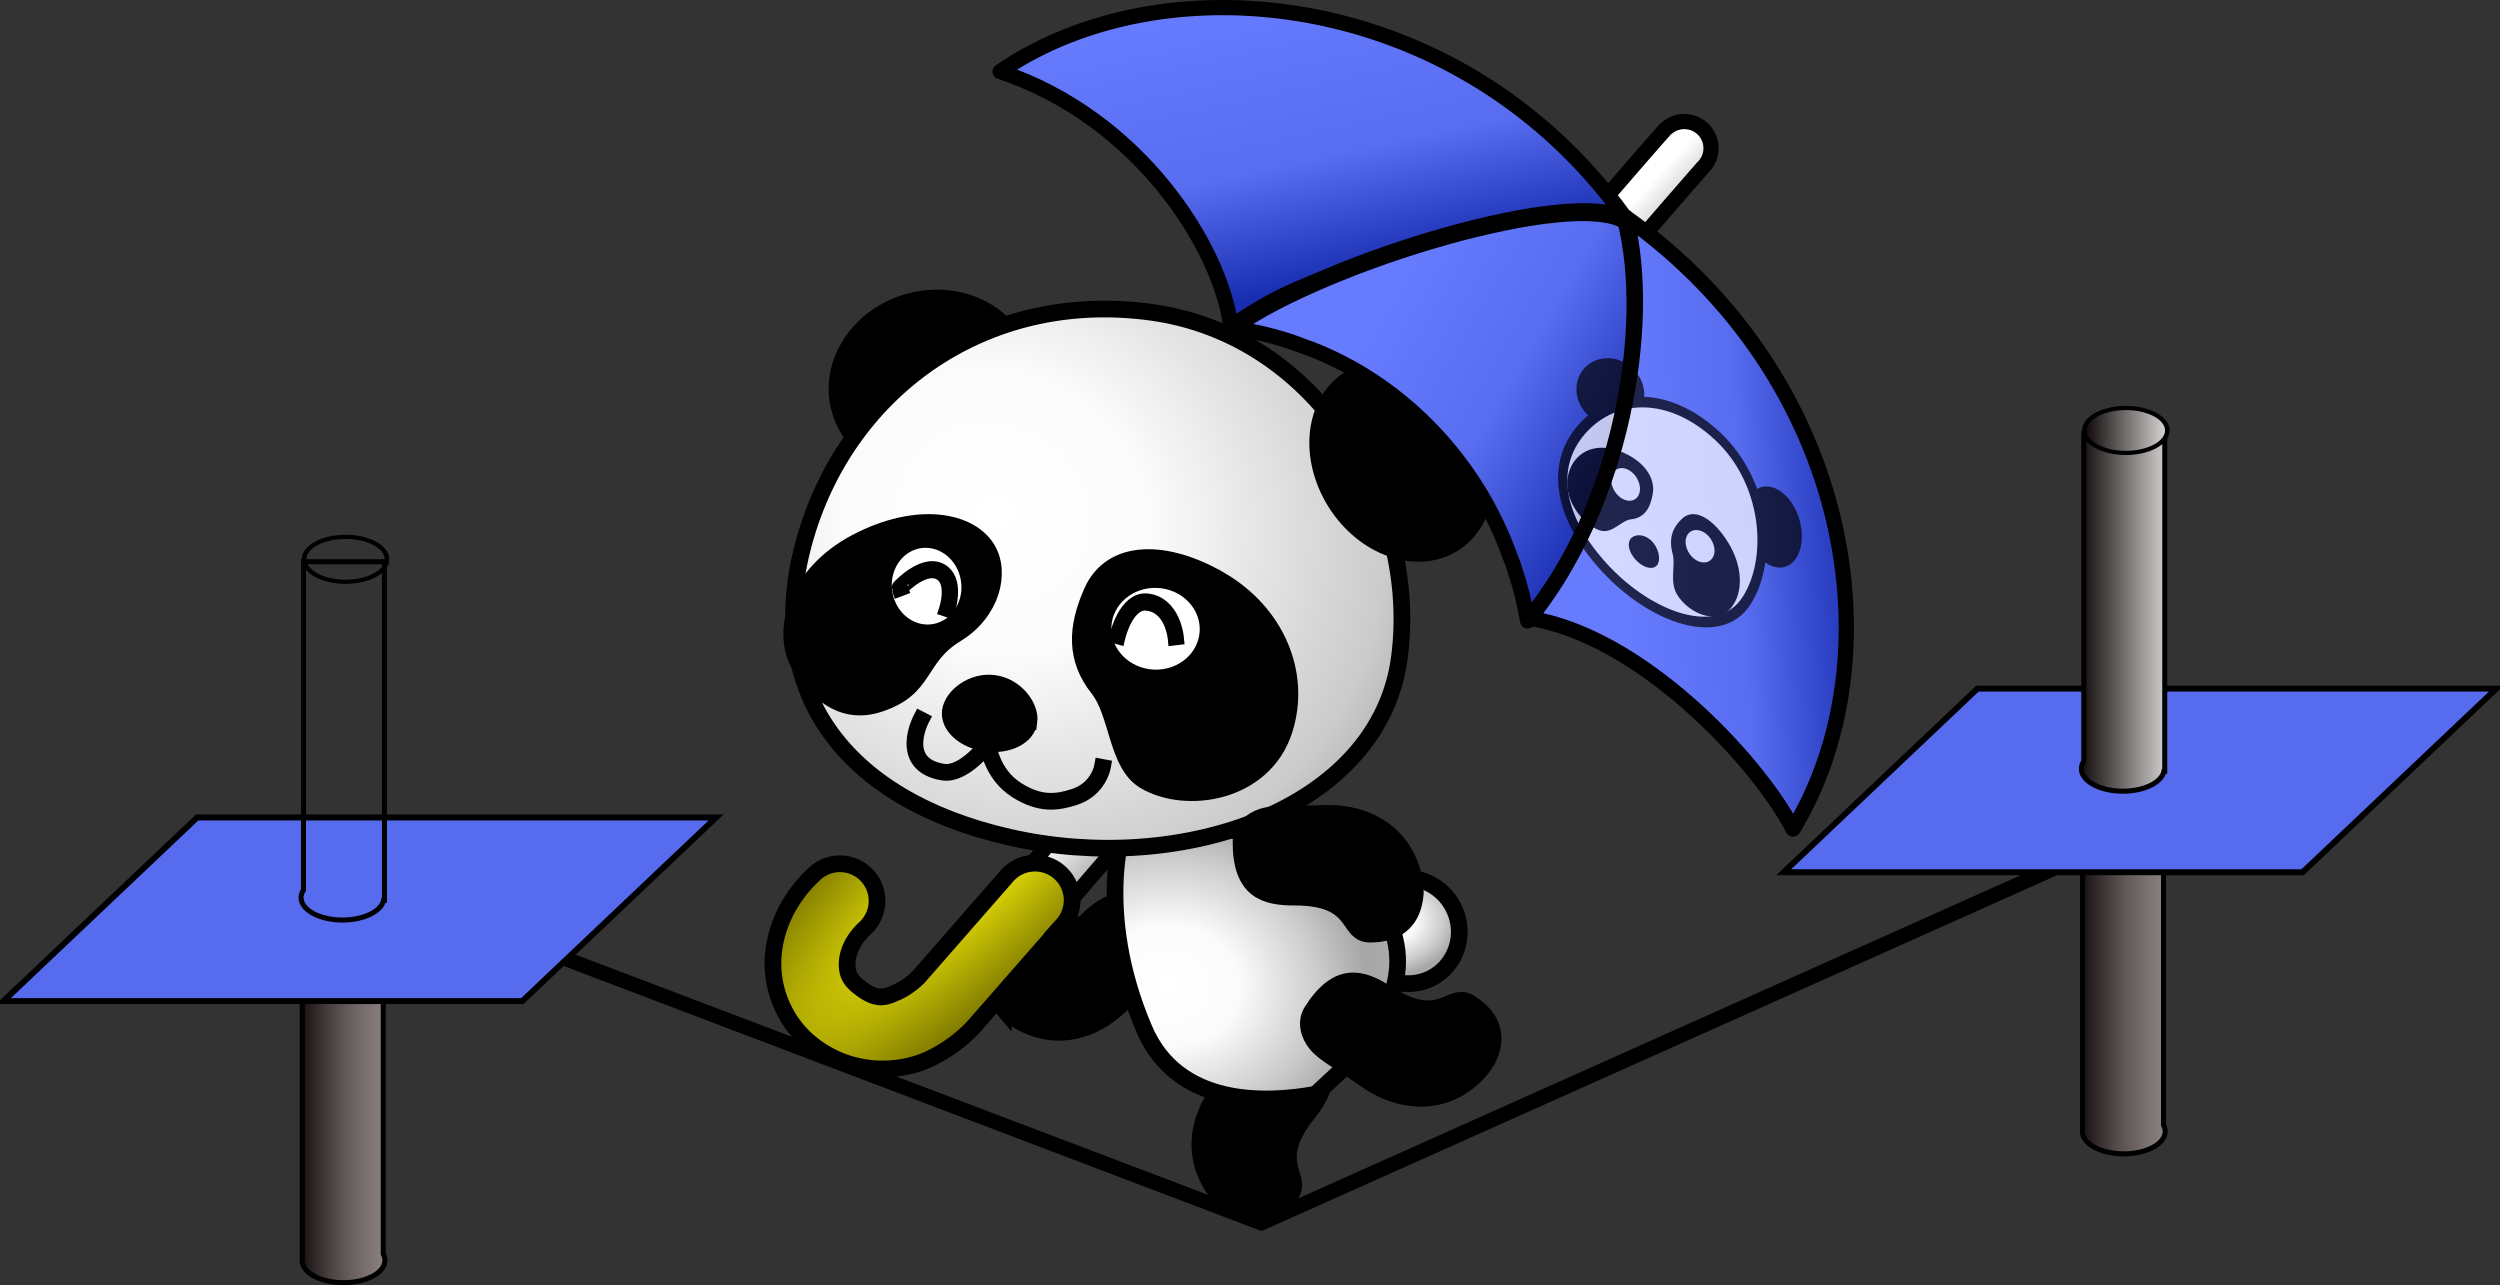 <?xml version="1.0"?>
<svg
    xmlns:rdf="http://www.w3.org/1999/02/22-rdf-syntax-ns#"
    xmlns="http://www.w3.org/2000/svg"
    xmlns:cc="http://creativecommons.org/ns#"
    xmlns:xlink="http://www.w3.org/1999/xlink"
    xmlns:dc="http://purl.org/dc/elements/1.1/"
    xmlns:svg="http://www.w3.org/2000/svg"
    xmlns:inkscape="http://www.inkscape.org/namespaces/inkscape"
    xmlns:sodipodi="http://sodipodi.sourceforge.net/DTD/sodipodi-0.dtd"
    xmlns:ns1="http://sozi.baierouge.fr"
    id="svg2"
    viewBox="0 0 1347.9 692.94"
    version="1.1"
  >
  <rect x="0" y="0" width="1347.9" height="692.94" fill="#333333" stroke="none"/>
  <defs
      id="defs4"
    >
    <linearGradient
        id="linearGradient4102-0-9"
      >
      <stop
          id="stop4104-9-9"
          offset="0"
      />
      <stop
          id="stop5225"
          stop-color="#cfcfcf"
          offset=".5"
      />
      <stop
          id="stop4114-4-8"
          stop-color="#fff"
          offset="1"
      />
    </linearGradient
    >
    <clipPath
        id="clipPath5323"
        clipPathUnits="userSpaceOnUse"
      >
      <path
          id="path5325"
          stroke-linejoin="round"
          d="m-868.49 334.32c4.87 0.647 9.758 1.474 14.531 2.531 4.773 1.057 9.469 2.331 14.125 3.781 3.553 1.107 7.025 2.422 10.5 3.75 1.082 0.397 2.21 0.738 3.281 1.156 50.802 19.809 89.783 62.695 107.28 112.06 0.516 1.398 1.139 2.742 1.625 4.156 0.272 0.791 0.488 1.61 0.75 2.406 0.017 0.051 0.015 0.105 0.031 0.156 1.334 4.066 2.615 8.125 3.688 12.312 1.296 5.06 2.416 10.247 3.312 15.469 0.38-0.462 0.749-0.94 1.125-1.406 59.429 9.348 122.31 75.936 141.97 113.62 55.608-91.372 32.985-242.27-90.312-329.97-0.301-0.214-0.604-0.412-0.906-0.625-11.039-15.254-23.16-28.882-36.125-40.906-52.468-48.66-118.48-71.316-179.94-71.406h0c-44.851-0.066-87.265 11.882-120.25 34.5 74.817 24.878 118.86 94.578 124.38 137.34z"
          stroke="#000"
          stroke-linecap="round"
          fill="none"
      />
    </clipPath
    >
    <radialGradient
        id="radialGradient5437"
        gradientUnits="userSpaceOnUse"
        cy="402.94"
        cx="-213.38"
        gradientTransform="matrix(2.273 .695 -.525 1.703 482.96 -135.01)"
        r="37.908"
      >
      <stop
          id="stop4076-1"
          stop-color="#fff"
          offset="0"
      />
      <stop
          id="stop4084-2"
          stop-color="#fbfbfb"
          offset=".18"
      />
      <stop
          id="stop4088-3"
          stop-color="#cbcbcb"
          offset=".381"
      />
      <stop
          id="stop4086-3"
          stop-color="#a7a7a7"
          offset=".5"
      />
      <stop
          id="stop4082-4"
          stop-color="#aaa"
          offset=".571"
      />
      <stop
          id="stop4078-1"
          stop-color="#fff"
          offset="1"
      />
    </radialGradient
    >
    <radialGradient
        id="radialGradient5439"
        gradientUnits="userSpaceOnUse"
        cy="206.23"
        cx="72.331"
        gradientTransform="matrix(2.193 -.112 .173 1.873 138.4 138.43)"
        r="97.161"
      >
      <stop
          id="stop4076"
          stop-color="#fff"
          offset="0"
      />
      <stop
          id="stop4084"
          stop-color="#fbfbfb"
          offset=".18"
      />
      <stop
          id="stop4088"
          stop-color="#cbcbcb"
          offset=".381"
      />
      <stop
          id="stop4086"
          stop-color="#a7a7a7"
          offset=".5"
      />
      <stop
          id="stop4082"
          stop-color="#aaa"
          offset=".571"
      />
      <stop
          id="stop4078"
          stop-color="#fff"
          offset="1"
      />
    </radialGradient
    >
    <linearGradient
        id="linearGradient5441"
        y2="481.15"
        gradientUnits="userSpaceOnUse"
        x2="233.78"
        gradientTransform="translate(26.2 -33.478)"
        y1="499.42"
        x1="253.76"
      >
      <stop
          id="stop4557"
          stop-color="#bababa"
          offset="0"
      />
      <stop
          id="stop4559"
          stop-color="#fff"
          offset="1"
      />
    </linearGradient
    >
    <radialGradient
        id="radialGradient5443"
        gradientUnits="userSpaceOnUse"
        cy="535.64"
        cx="250.3"
        gradientTransform="matrix(-1.915 1.863 -.491 -.505 976.44 250.84)"
        r="85.152"
      >
      <stop
          id="stop5375"
          stop-color="#fff709"
          offset="0"
      />
      <stop
          id="stop5377"
          stop-color="#827d00"
          offset="1"
      />
    </radialGradient
    >
    <radialGradient
        id="radialGradient5445"
        gradientUnits="userSpaceOnUse"
        cy="276.67"
        cx="121.24"
        gradientTransform="matrix(-1.112 2.303 -2.567 -1.24 1164.8 575.53)"
        r="167.98"
      >
      <stop
          id="stop4104-3"
          stop-color="#fff"
          offset="0"
      />
      <stop
          id="stop4106-2"
          stop-color="#fbfbfb"
          offset=".18"
      />
      <stop
          id="stop4108-2"
          stop-color="#cbcbcb"
          offset=".45"
      />
      <stop
          id="stop4110-1"
          stop-color="#a7a7a7"
          offset=".545"
      />
      <stop
          id="stop4112-6"
          stop-color="#aaa"
          offset=".661"
      />
      <stop
          id="stop4114-85"
          stop-color="#fff"
          offset="1"
      />
    </radialGradient
    >
    <linearGradient
        id="linearGradient5447"
        y2="307.88"
        xlink:href="#linearGradient4102-0-9"
        gradientUnits="userSpaceOnUse"
        x2="-779.05"
        y1="390.85"
        x1="-636.97"
    />
    <linearGradient
        id="linearGradient5449"
        y2="149.69"
        gradientUnits="userSpaceOnUse"
        x2="-833.16"
        y1="306.89"
        x1="-798.7"
      >
      <stop
          id="stop5229"
          offset="0"
      />
      <stop
          id="stop5231"
          stop-color="#cfcfcf"
          offset=".408"
      />
      <stop
          id="stop5233"
          stop-color="#fff"
          offset="1"
      />
    </linearGradient
    >
    <linearGradient
        id="linearGradient5451"
        y2="514.89"
        xlink:href="#linearGradient4102-0-9"
        gradientUnits="userSpaceOnUse"
        x2="-654.47"
        y1="507.62"
        x1="-523.76"
    />
    <linearGradient
        id="linearGradient6914"
        y2="479"
        gradientUnits="userSpaceOnUse"
        x2="772.53"
        gradientTransform="matrix(1 0 0 .461 -14.281 297.97)"
        y1="479"
        x1="720.87"
      >
      <stop
          id="stop6910"
          stop-color="#060000"
          offset="0"
      />
      <stop
          id="stop6912"
          stop-color="#c6b6b6"
          stop-opacity=".623"
          offset="1"
      />
    </linearGradient
    >
    <linearGradient
        id="linearGradient6908-8"
      >
      <stop
          id="stop6910-1"
          stop-color="#060000"
          offset="0"
      />
      <stop
          id="stop6912-5"
          stop-color="#e0dddd"
          offset="1"
      />
    </linearGradient
    >
    <linearGradient
        id="linearGradient7038"
        y2="231.56"
        xlink:href="#linearGradient6908-8"
        gradientUnits="userSpaceOnUse"
        x2="761.16"
        y1="231.56"
        x1="708.95"
    />
    <linearGradient
        id="linearGradient7147"
        y2="479"
        xlink:href="#linearGradient6908-8"
        gradientUnits="userSpaceOnUse"
        x2="772.53"
        gradientTransform="matrix(1 0 0 .461 101.34 89.097)"
        y1="479"
        x1="720.87"
    />
  </defs
  >
  <g
      id="layer1"
      transform="translate(297.27 14.756)"
    >
    <g
        id="g5387"
      >
      <path
          id="path3133-6-4-6-9-5-7"
          stroke="#000"
          stroke-width="9"
          stroke-linecap="square"
          d="m243.67 529.24c18.152 17.362 45.038 17.666 65.946-4.87 11.473-12.367 18.321-17.424 21.647-23.807 2.89-5.546 3.393-12.812-1.467-17.755-18.215-18.53-29.993-12.047-41.356-0.854-24.982 24.609-33.655 4.944-43.049 14.298-5.497 5.475-15.067 17.407-1.721 32.988z"
      />
      <path
          id="path3133-6-4-6-9-5"
          stroke="#000"
          stroke-width="9"
          stroke-linecap="square"
          d="m365.54 635.08c-19.182-16.216-22.325-42.92-2.123-66.091 11.086-12.716 15.391-20.059 21.387-24.04 5.21-3.459 12.381-4.727 17.81-0.417 20.35 16.156 15.148 28.553 5.218 41.034-21.832 27.442-1.361 33.989-9.67 44.318-4.863 6.045-15.718 16.821-32.622 5.196z"
      />
      <path
          id="path3683"
          d="m-172.77 412.3c0 18.407-14.618 33.33-32.649 33.33-18.032 0-32.649-14.922-32.649-33.33 0-18.407 14.618-33.33 32.649-33.33 18.032 0 32.649 14.922 32.649 33.33z"
          transform="matrix(.769 -.372 .373 .772 465.68 92.438)"
          stroke="#000"
          stroke-linecap="square"
          stroke-width="10.518"
          fill="url(#radialGradient5437)"
      />
      <path
          id="path3133-6-8-5"
          d="m432.67 454.87c31.754 33.752 31.628 63.083-1.138 102.26l-19.494 18.097c-26.112 4.756-74.284 7.318-92.444-35.317-26.387-61.953-14.333-113.58-1.24-131.06 18.401-11.76 63.214-8.296 114.32 46.02z"
          stroke="#000"
          stroke-linecap="square"
          stroke-width="9"
          fill="url(#radialGradient5439)"
      />
      <path
          id="path3133-6-4-6-9-5-8"
          stroke="#000"
          stroke-width="9"
          stroke-linecap="square"
          d="m503.97 558.07c-14.199 20.719-40.451 26.539-65.54 8.776-13.768-9.747-21.509-13.29-26.074-18.854-3.967-4.835-5.951-11.842-2.211-17.677 14.022-21.875 26.88-17.95 40.299-9.329 29.503 18.954 33.953-2.073 45.068 5.153 6.505 4.229 18.32 13.942 8.459 31.932z"
      />
      <path
          id="rect4188"
          d="m375.68 410.97 36.514 29.839c-10.782-6.57-19.036-10.74-15.007 5.324l-39.26-11.25z"
      />
      <g
          id="g5383"
          stroke="#000"
        >
        <path
            id="path9065"
            stroke-linejoin="round"
            d="m623.76 58.763c-1.923-3.873-5.484-6.677-9.7-7.639-4.216-0.962-8.641 0.02-12.054 2.675-2.205 1.663-1.613 1.396-1.825 1.615-0.212 0.22-0.352 0.416-0.515 0.594-0.327 0.355-0.667 0.728-1.112 1.227-0.889 0.997-2.119 2.368-3.667 4.136-3.097 3.536-7.51 8.615-13.089 15.046-11.158 12.862-26.945 31.101-45.785 52.925-37.681 43.648-87.654 101.64-137.53 159.56-99.756 115.84-199.14 231.42-199.14 231.42-3.544 3.877-4.697 9.374-3.011 14.349 1.686 4.974 5.946 8.637 11.116 9.559 5.171 0.922 10.434-1.041 13.736-5.126 0 0 99.413-115.55 199.16-231.38 49.874-57.915 99.826-115.91 137.49-159.54 18.833-21.815 34.595-40.017 45.723-52.845 5.564-6.414 9.988-11.497 13.027-14.967 1.52-1.735 2.68-3.062 3.462-3.939 0.211-0.237 0.307-0.352 0.453-0.515 0.008-0.02 0.014-0.04 0.021-0.06 0.087-0.096 0.252-0.235 0.308-0.296 0.013-0.015 0.051-0.067 0.062-0.079 0.071-0.077 0.113-0.094 0.041-0.019 4.461-4.366 5.603-11.108 2.83-16.701z"
            fill-rule="evenodd"
            stroke-linecap="round"
            stroke-width="8.2"
            fill="url(#linearGradient5441)"
        />
        <path
            id="path5349"
            style="block-progression:tb;color:#000000;text-transform:none;text-indent:0"
            d="m260.81 450.62a20.002 20.002 0 0 0 -15.312 7.062l-47.375 54.188s-4.932 5.248-11.625 8.25-11.116 5.096-21.469-3.406c-4.474-3.674-5.832-7.444-5.531-12.781 0.301-5.338 3.066-12.173 9.594-18.219a20.002 20.002 0 1 0 -27.188 -29.344c-13.349 12.364-21.396 28.511-22.344 45.312-0.948 16.801 6.014 34.374 20.094 45.938 21.41 17.584 47.438 16.079 63.219 9 15.781-7.079 25.344-18.406 25.344-18.406l47.406-54.188a20.002 20.002 0 0 0 -14.812 -33.406z"
            stroke-linecap="square"
            stroke-width="9"
            fill="url(#radialGradient5443)"
        />
      </g
      >
      <g
          id="g4016"
          transform="translate(3.813 -176.83)"
        >
        <g
            id="g5478"
            stroke="#000"
            stroke-linecap="square"
            transform="translate(-84.651 -73.107)"
          >
          <path
              id="path4104-4"
              d="m122.86 105.22c0 59.173-53.726 107.14-120 107.14s-120-47.969-120-107.14c0-59.173 53.726-107.14 120-107.14s120 47.969 120 107.14z"
              stroke-width="20.998"
              transform="matrix(.412 -.115 .115 .413 272.52 399.08)"
          />
          <path
              id="path3133-8-5-7"
              d="m538.02 590.06c-10.95 81.19-116.97 117.82-210.42 96.47-89.5-20.45-132.14-79.57-110.64-158.62 22.02-80.93 96.09-136.75 187.05-124.4s144.96 105.35 134.01 186.55z"
              stroke-width="9"
              fill="url(#radialGradient5445)"
          />
          <path
              id="path4106-8-8"
              d="m-868.57 158.08c0 50.495-51.167 91.429-114.29 91.429-63.118 0-114.29-40.934-114.29-91.429s51.167-91.429 114.29-91.429c63.118 0 114.29 40.934 114.29 91.429z"
              stroke-width="19.632"
              transform="matrix(.196 .413 -.428 .172 799.53 862.6)"
          />
          <path
              id="path4134-2-8"
              stroke-width="9"
              d="m338.35 624.32c-1.074 7.964-11.438 13.139-23.133 11.552-11.696-1.587-20.316-9.339-19.242-17.303 1.074-7.964 11.892-16.509 23.588-14.922 11.696 1.587 19.862 12.71 18.788 20.674z"
          />
          <path
              id="path4137-4"
              d="m280.01 623.31s-12.402 24.091 11.895 28.161c11.502 1.937 24.284-15.225 24.284-15.225s1.494 16.029 15.596 24.959c12.582 7.968 21.795 6.686 31.132 3.652 12.801-4.16 14.982-15.913 14.982-15.913"
              stroke-width="9"
              fill="none"
          />
          <g
              id="g3073-1-1"
              stroke-width="19.704"
              transform="matrix(.406 .191 -.187 .426 397.04 339.17)"
            >
            <path
                id="path4111-2-7"
                d="m-141.12 505.79c-51.719 63.679-41.909 136.03 2.895 160.38 32.897 17.881 68.312 25.497 100.15-2.562 46.047-40.59 19.283-66.31 51.614-111.81 28.411-39.99 20.026-86.7-7.537-104.08-32.957-20.77-95.401-5.61-147.12 58.07z"
            />
            <g
                id="g3110-3-1"
                transform="translate(0 -12.379)"
              >
              <path
                  id="path7046-3-1"
                  d="m10.378 529.19c1.558 29.341-20.852 53.154-50.022 53.154s-54.108-23.813-55.666-53.154c-1.558-29.341 20.852-53.154 50.022-53.154s54.108 23.813 55.666 53.154z"
                  fill="#fff"
              />
              <path
                  id="path8989-4-5"
                  d="m-71.101 544.24c-0.021-0.02 15.062-42.327 40.347-36.442 18.695 4.352 22.019 34.62 22.019 34.62"
                  fill="none"
              />
            </g
            >
          </g
          >
          <g
              id="g3193-2"
              stroke-width="13.166"
              transform="matrix(.659 -.068 .062 .702 706.63 569.41)"
            >
            <path
                id="path4113-1-7-2"
                d="m-394.82-68.084c42.228 29.076 58.906 77.018 40.319 118.24-20.967 46.494-85.327 49.521-117.24 27.464-21.744-15.03-16.611-53.074-31.083-73.954-16.682-24.068-13.705-47.448 1.928-73.704 18.8-31.575 63.845-27.117 106.07 1.959z"
            />
            <g
                id="g3114-1-6-9"
                transform="matrix(.99 .139 -.139 .99 -733.65 -477.41)"
              >
              <path
                  id="path8987-3-1-13"
                  d="m383.04 397.1c0 20.891-19.083 37.846-42.597 37.846s-42.597-16.955-42.597-37.846 19.083-37.846 42.597-37.846 42.597 16.955 42.597 37.846z"
                  fill="#fff"
              />
              <path
                  id="path9960-8-4-5"
                  d="m309.84 403.6s5.831-27.502 22.615-26.594c20.8 1.125 24.611 25.412 24.611 25.412"
                  fill="none"
              />
            </g
            >
          </g
          >
        </g
        >
      </g
      >
      <path
          id="path3133-6-4-6-9-5-8-3"
          stroke="#000"
          stroke-width="9"
          stroke-linecap="square"
          d="m465.82 466.57c-0.788-25.105-19.759-44.16-50.466-42.728-16.851 0.786-25.281-0.404-32.125 1.821-5.948 1.933-11.397 6.764-11.393 13.696 0.015 25.984 12.961 29.61 28.91 29.584 35.067-0.056 27.478 20.053 40.734 19.959 7.758-0.055 22.946-1.864 24.34-22.332z"
      />
      <g
          id="g5327"
          transform="translate(1234.3 -173.21)"
        >
        <g
            id="g5306"
            clip-path="url(#clipPath5323)"
          >
          <g
              id="g5251"
            >
            <path
                id="path3235-5-9"
                fill="url(#linearGradient5447)"
                d="m-716.56 462.73c1.334 4.066 2.616 8.135 3.688 12.322 1.296 5.06 2.401 10.228 3.297 15.45 3.137-3.812 6.119-7.767 8.994-11.845 2.875-4.079 5.635-8.257 8.249-12.564 2.614-4.307 5.087-8.721 7.441-13.219 2.354-4.498 4.603-9.096 6.699-13.747 2.096-4.651 4.056-9.381 5.896-14.147 1.84-4.766 3.543-9.544 5.128-14.388 1.585-4.844 3.028-9.746 4.359-14.629 1.331-4.883 2.547-9.763 3.627-14.648 2.158-9.771 3.806-19.512 4.965-29.065s1.852-18.93 2.023-27.963c0.085-4.516 0.021-8.947-0.139-13.276-0.159-4.33-0.426-8.586-0.829-12.691-0.403-4.105-0.935-8.07-1.579-11.914-0.645-3.843-1.38-7.53-2.265-11.073-1.74-1.124-3.936-2.03-6.449-2.72-2.513-0.691-5.364-1.155-8.559-1.441-3.195-0.287-6.728-0.412-10.514-0.324-3.786 0.087-7.831 0.387-12.118 0.819s-8.807 0.988-13.503 1.735c-4.696 0.747-9.554 1.677-14.568 2.709-10.029 2.063-20.632 4.661-31.39 7.686-10.757 3.025-21.701 6.472-32.459 10.221s-21.312 7.813-31.345 12.048c-10.032 4.235-19.531 8.622-28.11 13.106-4.289 2.242-8.319 4.514-12.109 6.773-3.79 2.259-7.349 4.53-10.548 6.778 4.87 0.647 9.729 1.49 14.502 2.546 4.773 1.057 9.485 2.312 14.141 3.763 3.553 1.107 7.036 2.436 10.511 3.763 1.082 0.397 2.197 0.735 3.268 1.152 50.802 19.809 89.785 62.709 107.28 112.08 0.516 1.398 1.148 2.728 1.633 4.143 0.272 0.791 0.481 1.611 0.743 2.407 0.017 0.051 0.018 0.108 0.035 0.159z"
            />
            <path
                id="path3244-7-1"
                fill="url(#linearGradient5449)"
                d="m-656.77 272.76c-0.301-0.214-0.602-0.427-0.904-0.64-11.039-15.254-23.166-28.863-36.131-40.887v-0c-90.756-84.168-222.02-90.512-300.2-36.899 74.817 24.878 118.87 94.58 124.38 137.35 21.799-14.195 26.599-16.445 52.415-27.068 10.032-4.235 20.586-8.299 31.345-12.048 10.759-3.749 21.702-7.196 32.459-10.221 10.757-3.025 21.361-5.623 31.39-7.686 5.014-1.032 9.872-1.962 14.568-2.709 4.696-0.747 9.216-1.303 13.503-1.735 4.287-0.432 8.332-0.731 12.118-0.819 3.786-0.087 7.319 0.037 10.514 0.324 3.195 0.287 6.046 0.751 8.559 1.441 2.099 0.577 3.976 1.303 5.551 2.182"
            />
            <path
                id="path3232-6-2"
                fill="url(#linearGradient5451)"
                d="m-657.21 273.34c0.311 0.174 0.61 0.353 0.897 0.538 0.885 3.543 1.621 7.23 2.265 11.073 0.645 3.843 1.177 7.808 1.579 11.914 0.403 4.105 0.669 8.361 0.829 12.691s0.224 8.76 0.139 13.276c-0.171 9.033-0.864 18.41-2.023 27.963s-2.806 19.294-4.965 29.065c-1.079 4.886-2.295 9.765-3.627 14.648-1.331 4.883-2.775 9.786-4.359 14.629-1.585 4.844-3.288 9.622-5.128 14.388-1.84 4.766-3.8 9.496-5.896 14.147-2.096 4.651-4.345 9.249-6.699 13.747-2.354 4.498-4.827 8.912-7.441 13.219s-5.374 8.486-8.249 12.564c-2.875 4.079-5.857 8.033-8.994 11.845 59.558 9.089 122.7 75.905 142.4 113.69 55.608-91.372 32.998-242.27-90.299-329.98"
            />
          </g
          >
          <rect
              id="rect5266"
              opacity=".692"
              transform="rotate(-43.431)"
              height="704.58"
              width="319.04"
              y="-605.78"
              x="-919.44"
              fill="#2441ff"
          />
          <g
              id="g5131-5"
              opacity=".7"
              stroke="#000"
              stroke-linecap="square"
              transform="matrix(.295 .245 -.153 .296 -308.59 652.71)"
            >
            <g
                id="g3367-8"
                stroke-width="19.632"
                transform="translate(-1204.1 -282.76)"
              >
              <path
                  id="path4106-8-6"
                  d="m-868.57 158.08c0 50.495-51.167 91.429-114.29 91.429-63.118 0-114.29-40.934-114.29-91.429s51.167-91.429 114.29-91.429c63.118 0 114.29 40.934 114.29 91.429z"
                  transform="matrix(.22 .401 -.417 .197 595.42 673.26)"
              />
              <path
                  id="path4106-8-2-7"
                  d="m-868.57 158.08c0 50.495-51.167 91.429-114.29 91.429-63.118 0-114.29-40.934-114.29-91.429s51.167-91.429 114.29-91.429c63.118 0 114.29 40.934 114.29 91.429z"
                  transform="matrix(-.22 .401 .417 .197 -266.33 673.26)"
              />
            </g
            >
            <path
                id="path3133-8-5-72"
                d="m-875.96 148.86c-6.137 81.702-109.81 124.52-204.36 108.73-90.552-15.127-136.61-71.631-119.81-151.81 17.201-82.091 87.843-142.18 179.38-135.23 91.533 6.955 150.93 96.606 144.79 178.31z"
                stroke-width="15"
                fill="#fff"
            />
            <path
                id="path4134-2-2"
                stroke-width="9"
                d="m-1018.2 196.74c-0.226 8.033-9.984 14.275-21.782 13.933-11.798-0.342-21.19-7.139-20.964-15.172 0.226-8.033 10.08-17.674 21.878-17.332 11.798 0.342 21.094 10.538 20.868 18.571z"
            />
            <path
                id="path4113-1-7-9"
                stroke-width="9"
                d="m-939.38 99.147c31.627 13.666 49.587 44.174 43.77 75.36-6.562 35.18-47.664 46.957-71.576 36.571-16.294-7.077-18.687-34.052-31.163-46.254-14.381-14.064-15.967-30.615-9.812-51.053 7.402-24.578 37.155-28.291 68.781-14.625z"
            />
            <path
                id="path8987-3-1-4"
                d="m-943.37 127.04c1.225 14.686-10.382 27.621-25.907 28.872-15.525 1.251-29.119-9.653-30.344-24.34-1.225-14.686 10.382-27.621 25.907-28.872 15.525-1.251 29.119 9.653 30.344 24.34z"
                stroke-width="9"
                fill="#fff"
            />
            <path
                id="path4113-1-7-2-1-1"
                stroke-width="9"
                d="m-1139.7 99.147c-31.627 13.666-49.587 44.174-43.77 75.36 6.562 35.18 47.664 46.957 71.576 36.571 16.294-7.077 18.687-34.052 31.164-46.254 14.381-14.064 15.967-30.615 9.812-51.053-7.402-24.578-37.155-28.291-68.781-14.625z"
            />
            <path
                id="path8987-3-1-1-9"
                d="m-1135.7 127.04c-1.225 14.686 10.382 27.621 25.907 28.872 15.525 1.251 29.119-9.653 30.344-24.34 1.225-14.686-10.382-27.621-25.907-28.872-15.525-1.251-29.119 9.653-30.344 24.34z"
                stroke-width="9"
                fill="#fff"
            />
          </g
          >
        </g
        >
        <g
            id="g3756-8"
            stroke-linejoin="round"
            transform="translate(-1208.8 138.72)"
            stroke="#000"
            stroke-linecap="round"
            stroke-width="8.2"
            fill="none"
          >
          <path
              id="path3235-5"
              d="m493.9 326.73c1.334 4.066 2.616 8.135 3.688 12.322 1.296 5.06 2.401 10.228 3.297 15.45 3.137-3.812 6.119-7.767 8.994-11.845 2.875-4.079 5.635-8.257 8.249-12.564 2.614-4.307 5.087-8.721 7.441-13.219 2.354-4.498 4.603-9.096 6.699-13.747 2.096-4.651 4.056-9.381 5.896-14.147 1.84-4.766 3.543-9.544 5.128-14.388 1.585-4.844 3.028-9.746 4.359-14.629 1.331-4.883 2.547-9.763 3.627-14.648 2.158-9.771 3.806-19.512 4.965-29.065s1.852-18.93 2.023-27.963c0.085-4.516 0.021-8.947-0.139-13.276-0.159-4.33-0.426-8.586-0.829-12.691-0.403-4.105-0.935-8.07-1.579-11.914-0.645-3.843-1.38-7.53-2.265-11.073-1.74-1.124-3.936-2.03-6.449-2.72-2.513-0.691-5.364-1.155-8.559-1.441-3.195-0.287-6.728-0.412-10.514-0.324-3.786 0.087-7.831 0.387-12.118 0.819s-8.807 0.988-13.503 1.735c-4.696 0.747-9.554 1.677-14.568 2.709-10.029 2.063-20.632 4.661-31.39 7.686-10.757 3.025-21.701 6.472-32.459 10.221s-21.312 7.813-31.345 12.048c-10.032 4.235-19.531 8.622-28.11 13.106-4.289 2.242-8.319 4.514-12.109 6.773-3.79 2.259-7.349 4.53-10.548 6.778 4.87 0.647 9.729 1.49 14.502 2.546 4.773 1.057 9.485 2.312 14.141 3.763 3.553 1.107 7.036 2.436 10.511 3.763 1.082 0.397 2.197 0.735 3.268 1.152 50.802 19.809 89.785 62.709 107.28 112.08 0.516 1.398 1.148 2.728 1.633 4.143 0.272 0.791 0.481 1.611 0.743 2.407 0.017 0.051 0.018 0.108 0.035 0.159z"
          />
          <path
              id="path3244-7"
              d="m553.68 136.76c-0.301-0.214-0.602-0.427-0.904-0.64-11.039-15.254-23.166-28.863-36.131-40.887v-0c-90.75-84.169-222.01-90.512-300.19-36.9 74.817 24.878 118.87 94.58 124.38 137.35 21.799-14.195 26.599-16.445 52.415-27.068 10.032-4.235 20.586-8.299 31.345-12.048 10.759-3.749 21.702-7.196 32.459-10.221 10.757-3.025 21.361-5.623 31.39-7.686 5.014-1.032 9.872-1.962 14.568-2.709 4.696-0.747 9.216-1.303 13.503-1.735 4.287-0.432 8.332-0.731 12.118-0.819 3.786-0.087 7.319 0.037 10.514 0.324 3.195 0.287 6.046 0.751 8.559 1.441 2.099 0.577 3.976 1.303 5.551 2.182"
          />
          <path
              id="path3232-6"
              d="m553.25 137.34c0.311 0.174 0.61 0.353 0.897 0.538 0.885 3.543 1.621 7.23 2.265 11.073 0.645 3.843 1.177 7.808 1.579 11.914 0.403 4.105 0.669 8.361 0.829 12.691s0.224 8.76 0.139 13.276c-0.171 9.033-0.864 18.41-2.023 27.963s-2.806 19.294-4.965 29.065c-1.079 4.886-2.295 9.765-3.627 14.648-1.331 4.883-2.775 9.786-4.359 14.629-1.585 4.844-3.288 9.622-5.128 14.388-1.84 4.766-3.8 9.496-5.896 14.147-2.096 4.651-4.345 9.249-6.699 13.747-2.354 4.498-4.827 8.912-7.441 13.219s-5.374 8.486-8.249 12.564c-2.875 4.079-5.857 8.033-8.994 11.845 59.558 9.089 122.7 75.905 142.4 113.69 55.608-91.372 32.998-242.27-90.299-329.98"
          />
        </g
        >
      </g
      >
    </g
    >
    <path
        id="path6394"
        d="m-107.71 516.85 375.53 142.64 442.49-197.96 26.2-40.756"
        transform="translate(114.97 -14.828)"
        stroke="#000"
        stroke-width="8"
        fill="none"
    />
    <g
        id="g7184"
        stroke="#000"
      >
      <path
          id="rect6906"
          d="m710.59 427.5v181.34c-0.076 0.407-0.125 0.832-0.125 1.25 0 6.69 10.008 12.094 22.344 12.094s22.344-5.404 22.344-12.094c0-1.185-0.322-2.324-0.906-3.406v-179.19h-43.656z"
          stroke-width="2.716"
          fill="url(#linearGradient6914)"
          transform="translate(114.97 -14.828)"
      />
      <rect
          id="rect6969"
          transform="matrix(1 0 -.726 .688 0 0)"
          height="143.89"
          width="279.79"
          y="518.2"
          x="1145.1"
          stroke-width="4.659"
          fill="#576bee"
      />
      <path
          id="rect6906-7"
          d="m826.22 218.64v177c-0.837 1.273-1.312 2.634-1.312 4.062 0 6.69 10.008 12.125 22.344 12.125 11.444 0 20.884-4.671 22.188-10.688h0.438v-182.5h-43.656z"
          stroke-width="2.716"
          fill="url(#linearGradient7147)"
      />
      <path
          id="path7030"
          d="m759.8 231.56c0 8.039-11.078 14.556-24.744 14.556s-24.744-6.517-24.744-14.556c0-8.039 11.078-14.556 24.744-14.556s24.744 6.517 24.744 14.556z"
          stroke-width="2.716"
          fill="url(#linearGradient7038)"
          transform="matrix(.903 0 0 .832 185.14 24.675)"
      />
    </g
    >
    <g
        id="g7184-6"
        stroke="#000"
        transform="translate(-959.86 69.468)"
      >
      <path
          id="rect6906-6"
          d="m710.59 427.5v181.34c-0.076 0.407-0.125 0.832-0.125 1.25 0 6.69 10.008 12.094 22.344 12.094s22.344-5.404 22.344-12.094c0-1.185-0.322-2.324-0.906-3.406v-179.19h-43.656z"
          stroke-width="2.716"
          fill="url(#linearGradient6914)"
          transform="translate(114.97 -14.828)"
      />
      <rect
          id="rect6969-6"
          transform="matrix(1 0 -.726 .688 0 0)"
          height="143.89"
          width="279.79"
          y="518.2"
          x="1145.1"
          stroke-width="4.659"
          fill="#576bee"
      />
      <path
          id="rect6906-7-6"
          d="m826.22 218.64v177c-0.837 1.273-1.312 2.634-1.312 4.062 0 6.69 10.008 12.125 22.344 12.125 11.444 0 20.884-4.671 22.188-10.688h0.438v-182.5h-43.656z"
          stroke-width="2.716"
          fill="url(#linearGradient7147)"
      />
      <path
          id="path7030-8"
          d="m759.8 231.56c0 8.039-11.078 14.556-24.744 14.556s-24.744-6.517-24.744-14.556c0-8.039 11.078-14.556 24.744-14.556s24.744 6.517 24.744 14.556z"
          stroke-width="2.716"
          fill="url(#linearGradient7038)"
          transform="matrix(.903 0 0 .832 185.14 24.675)"
      />
    </g
    >
  </g
  >
</svg
>
